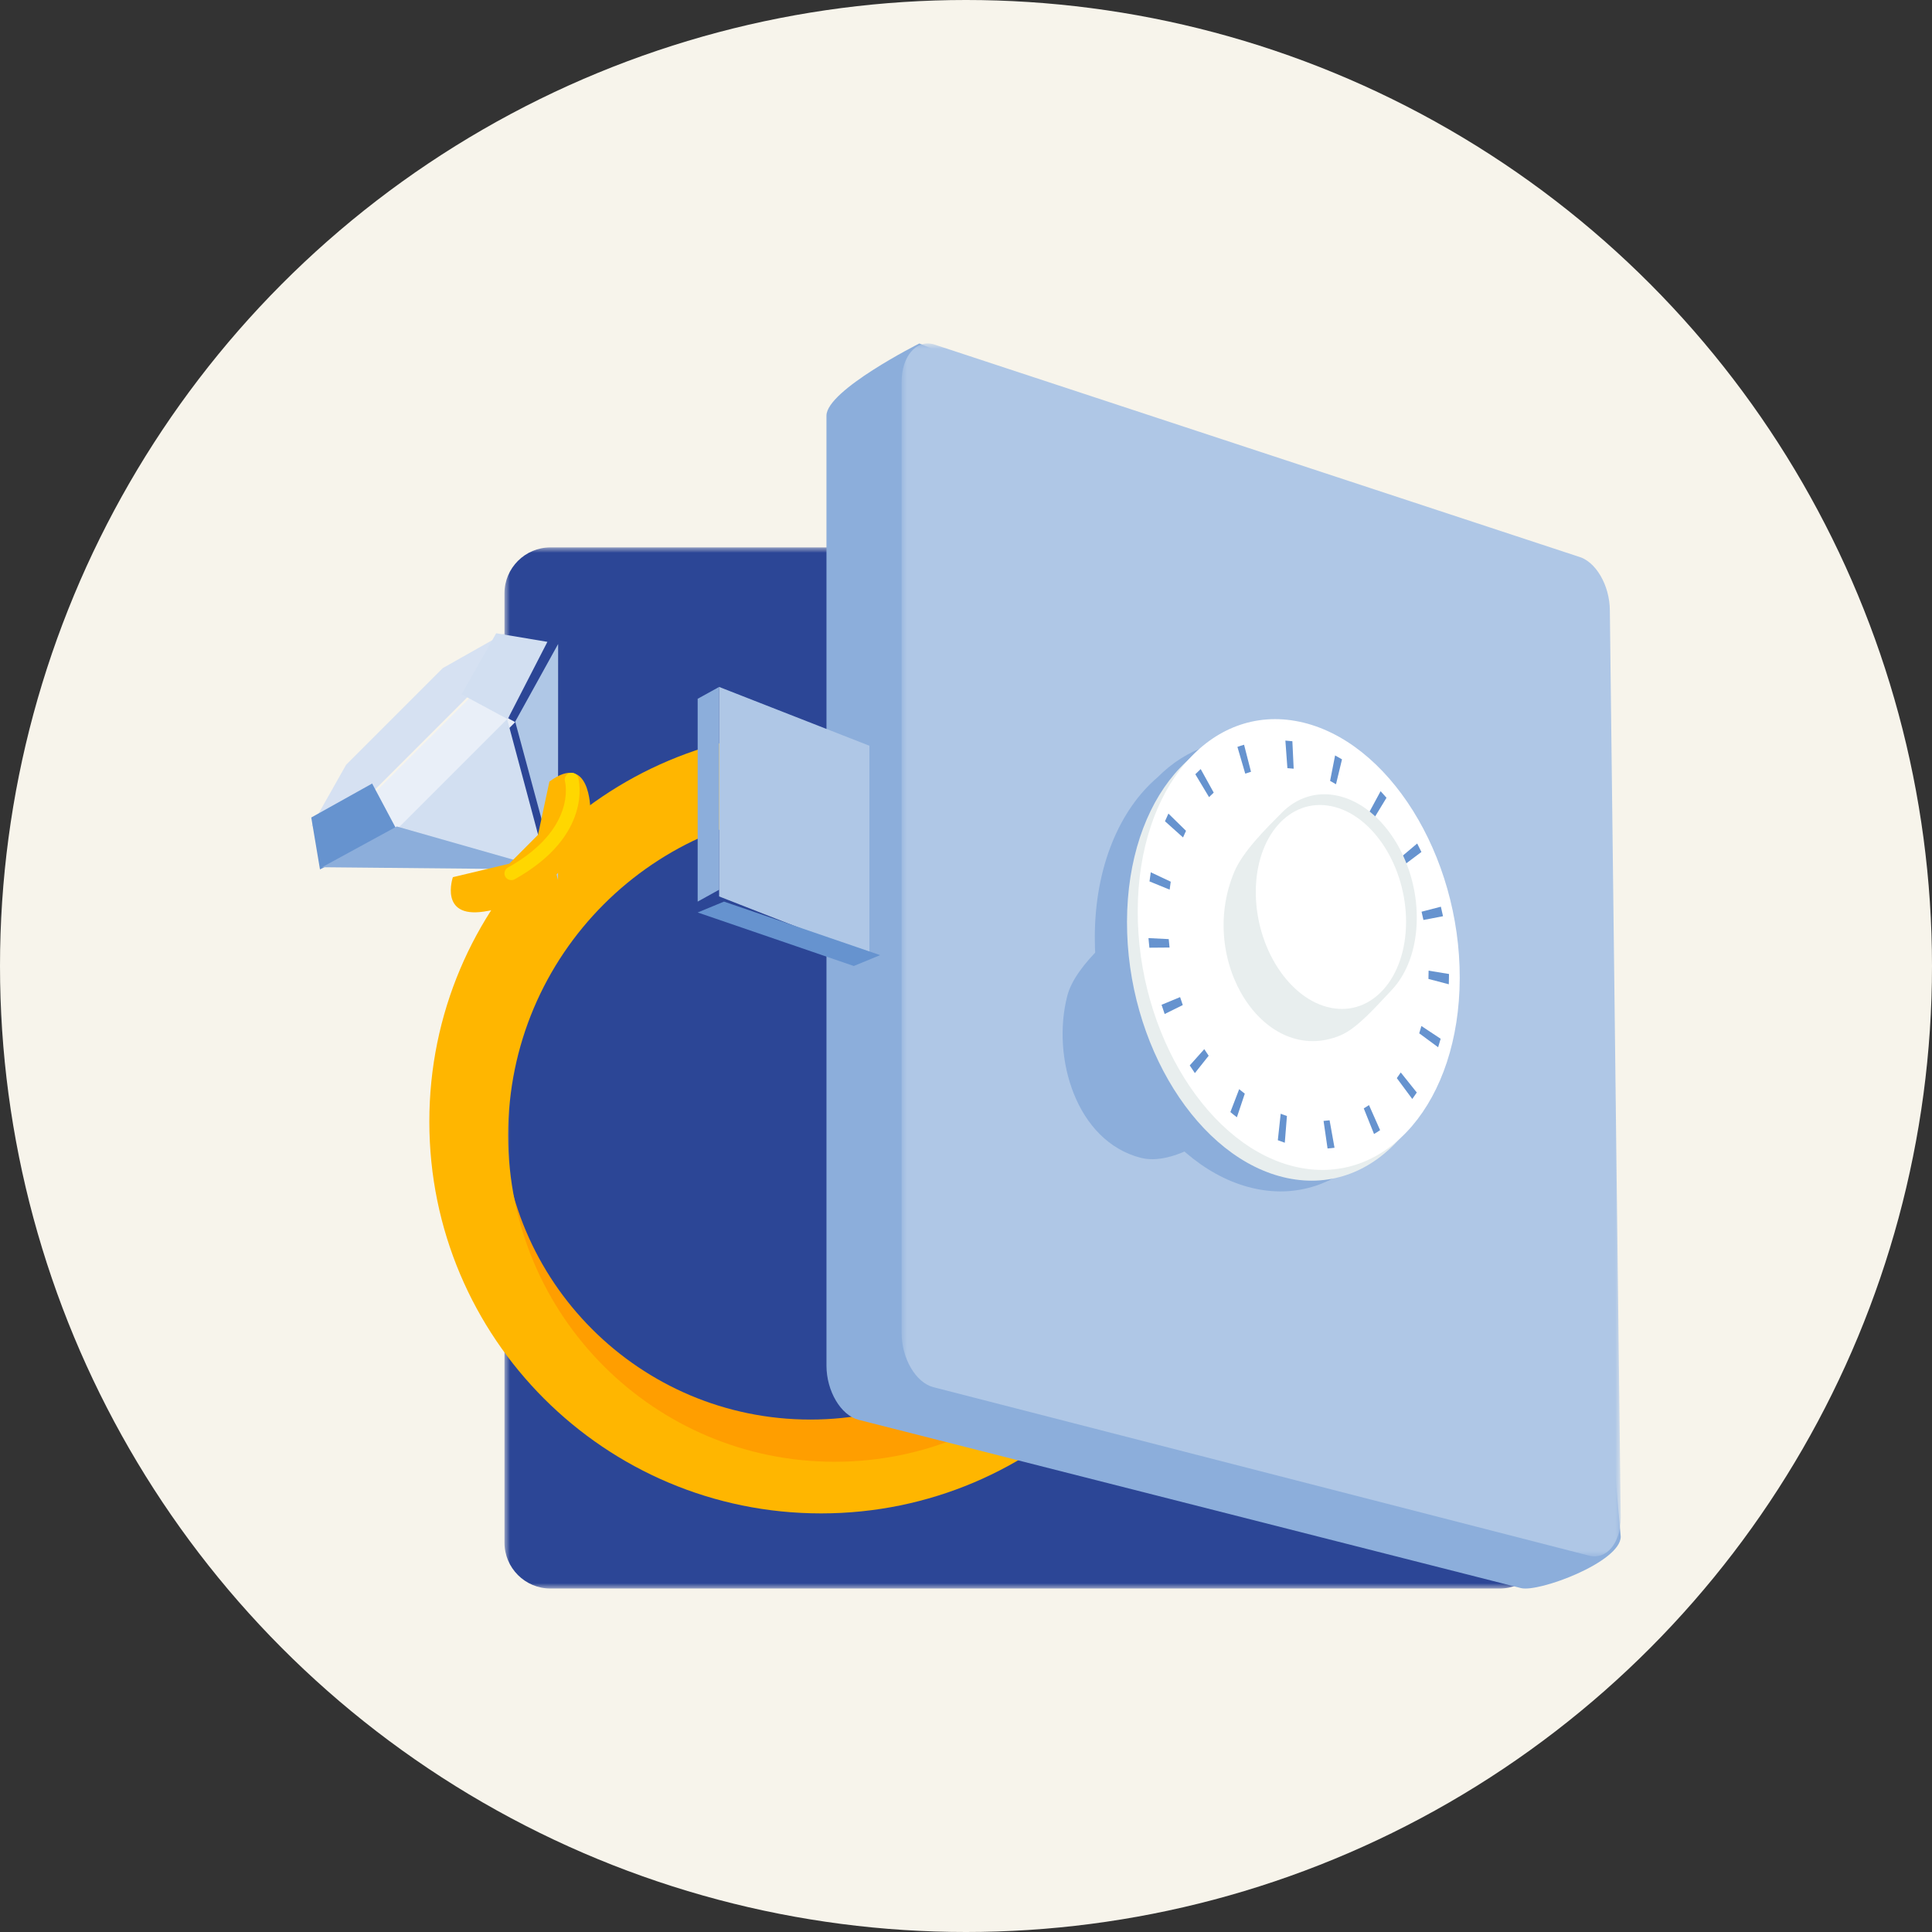 <?xml version="1.0" encoding="UTF-8"?>
<svg width="180px" height="180px" viewBox="0 0 180 180" version="1.1" xmlns="http://www.w3.org/2000/svg" xmlns:xlink="http://www.w3.org/1999/xlink">
    <rect x="0" y="0" width="180" height="180" fill="#333333" stroke="none"/>
    <title>Group 6</title>
    <defs>
        <polygon id="path-1" points="0 0 97 0 97 97 0 97"></polygon>
        <polygon id="path-3" points="0 0 67 0 67 113 0 113"></polygon>
    </defs>
    <g id="desk" stroke="none" stroke-width="1" fill="none" fill-rule="evenodd">
        <g id="Resguardo" transform="translate(-870, -1193)">
            <g id="Group-8" transform="translate(830, 1193)">
                <g id="Group-6" transform="translate(40, 0)">
                    <circle id="Oval" fill="#F7F4EB" cx="90" cy="90" r="90"></circle>
                    <g id="Group-55" transform="translate(29, 32)">
                        <g id="Group-3" transform="translate(18, 19)">
                            <mask id="mask-2" fill="white">
                                <use xlink:href="#path-1"></use>
                            </mask>
                            <g id="Clip-2"></g>
                            <path d="M92.714,97 L4.287,97 C1.919,97 0,95.081 0,92.714 L0,4.286 C0,1.919 1.919,0 4.287,0 L92.714,0 C95.081,0 97,1.919 97,4.286 L97,92.714 C97,95.081 95.081,97 92.714,97" id="Fill-1" fill="#2C4696" mask="url(#mask-2)"></path>
                        </g>
                        <path d="M46.499,100.257 C30.618,100.257 17.743,87.383 17.743,71.501 C17.743,55.618 30.618,42.743 46.499,42.743 C62.382,42.743 75.256,55.618 75.256,71.501 C75.256,87.383 62.382,100.257 46.499,100.257 M46.499,37 C27.446,37 12,52.446 12,71.501 C12,90.555 27.446,106 46.499,106 C65.554,106 81,90.555 81,71.501 C81,52.446 65.554,37 46.499,37" id="Fill-4" fill="#FF9E00"></path>
                        <path d="M48.765,104.19 C31.963,104.19 18.342,90.568 18.342,73.766 C18.342,56.964 31.963,43.342 48.765,43.342 C65.568,43.342 79.189,56.964 79.189,73.766 C79.189,90.568 65.568,104.19 48.765,104.19 M47.5,36 C27.341,36 11,52.342 11,72.5 C11,92.659 27.341,109 47.5,109 C67.658,109 84,92.659 84,72.5 C84,52.342 67.658,36 47.5,36" id="Fill-6" fill="#FFB600"></path>
                        <path d="M80.905,79.994 C80.836,80.002 80.766,80.003 80.694,79.993 C80.28,79.945 79.991,79.631 80.05,79.29 C80.551,76.357 80.606,73.372 80.272,70.392 C80.059,68.494 79.641,66.607 79.028,64.787 C78.916,64.455 79.153,64.111 79.556,64.02 C79.953,63.937 80.375,64.123 80.488,64.455 C81.125,66.346 81.56,68.305 81.781,70.278 C82.128,73.374 82.072,76.416 81.55,79.463 C81.503,79.745 81.232,79.956 80.905,79.994" id="Fill-8" fill="#FFD700"></path>
                        <path d="M79.385,61 C79.14,61 78.908,60.85 78.812,60.601 C76.365,54.279 71.916,48.798 66.289,45.167 C66,44.981 65.913,44.591 66.095,44.296 C66.277,44 66.658,43.911 66.942,44.098 C72.792,47.87 77.413,53.565 79.956,60.136 C80.082,60.46 79.928,60.826 79.611,60.955 C79.537,60.985 79.461,61 79.385,61" id="Fill-10" fill="#FFD700"></path>
                        <polygon id="Fill-12" fill="#D6E1F2" points="12.25 30.249 3.249 39.25 0 45 5.75 41.75 14.75 32.75 18 27"></polygon>
                        <polygon id="Fill-14" fill="#E9EFF8" points="8.261 46 6 41.765 14.78 33 19 35.279"></polygon>
                        <polygon id="Fill-16" fill="#D2DFF1" points="18.298 35 14 32.686 17.229 27 22 27.799"></polygon>
                        <polygon id="Fill-18" fill="#6693CF" points="0.812 49 0 44.165 5.671 41 8 45.379"></polygon>
                        <polygon id="Fill-20" fill="#D2DFF1" points="22 49 18.249 35 8 45.248"></polygon>
                        <polygon id="Fill-22" fill="#AFC7E6" points="22.991 50 23 28 19 35.231"></polygon>
                        <polygon id="Fill-24" fill="#8CAEDB" points="22 49 1 48.798 7.968 45"></polygon>
                        <path d="M22.186,40.822 L21.124,45.779 L18.444,48.47 L13.194,49.724 C13.194,49.724 11.883,53.556 16.074,52.931 C20.265,52.309 24.358,49.724 26,43.401 C26,43.401 25.984,37.985 22.186,40.822" id="Fill-26" fill="#FFB600"></path>
                        <path d="M18.64,50 C18.418,50 18.202,49.886 18.084,49.684 C17.909,49.382 18.016,48.998 18.323,48.826 C24.705,45.255 23.682,40.964 23.636,40.783 C23.55,40.449 23.754,40.106 24.094,40.019 C24.437,39.936 24.783,40.129 24.873,40.463 C24.932,40.681 26.238,45.844 18.957,49.917 C18.857,49.973 18.748,50 18.64,50" id="Fill-28" fill="#FFD700"></path>
                        <path d="M112.706,115.959 L50.991,100.281 C49.339,99.861 48,97.6 48,95.229 L48,6.723 C48,4.354 56.652,0 56.652,0 L111.68,22.954 C113.332,23.374 114.672,25.636 114.672,28.005 L122,111.161 C122,113.53 114.357,116.378 112.706,115.959" id="Fill-30" fill="#8CAEDB"></path>
                        <g id="Group-34" transform="translate(55, 0)">
                            <mask id="mask-4" fill="white">
                                <use xlink:href="#path-3"></use>
                            </mask>
                            <g id="Clip-33"></g>
                            <path d="M64.04,112.932 L2.961,97.24 C1.325,96.82 0,94.557 0,92.185 L0,3.601 C0,1.229 1.325,-0.354 2.961,0.068 L63.025,19.846 C64.66,20.266 65.986,22.529 65.986,24.9 L67,109.399 C67,111.77 65.674,113.352 64.04,112.932" id="Fill-32" fill="#AFC7E6" mask="url(#mask-4)"></path>
                        </g>
                        <polygon id="Fill-35" fill="#8CAEDB" points="36 52 38 50.894 38 32 36 33.105"></polygon>
                        <polygon id="Fill-37" fill="#AFC7E6" points="38 51.52 52 57 52 37.479 38 32"></polygon>
                        <polygon id="Fill-39" fill="#6693CF" points="36 53.013 50.548 58 53 56.987 38.453 52"></polygon>
                        <path d="M104,60.72 C104.033,49.452 97.297,38.938 88.953,37.233 C85.072,36.44 81.537,37.713 78.851,40.416 C75.312,43.429 73.019,48.758 73,55.28 C72.967,66.547 79.703,77.061 88.047,78.767 C91.928,79.56 95.464,78.286 98.149,75.583 C101.688,72.57 103.98,67.242 104,60.72" id="Fill-41" fill="#8CAEDB"></path>
                        <path d="M94,64.664 C94,64.664 83.307,77.402 77.292,75.873 C71.279,74.344 68.938,66.532 70.443,60.757 C71.946,54.983 86.649,47 86.649,47 L94,64.664 Z" id="Fill-43" fill="#8CAEDB"></path>
                        <path d="M106,60.141 C105.967,71.607 99.224,79.496 90.94,77.761 C82.656,76.026 75.967,65.324 76,53.859 C76.034,42.393 82.777,34.504 91.061,36.239 C99.345,37.973 106.034,48.675 106,60.141" id="Fill-45" fill="#E8EEEE"></path>
                        <path d="M107,59.141 C106.967,70.607 100.223,78.496 91.94,76.761 C83.656,75.026 76.967,64.325 77,52.859 C77.033,41.393 83.777,33.504 92.061,35.239 C100.345,36.973 107.034,47.675 107,59.141" id="Fill-47" fill="#FFFFFF"></path>
                        <path d="M90.944,39.567 L90.756,37 C90.971,37.014 91.188,37.032 91.407,37.058 L91.529,39.617 C91.332,39.595 91.136,39.58 90.944,39.567 L90.944,39.567 Z M95.472,41.067 C95.289,40.957 95.106,40.853 94.922,40.753 L95.388,38.381 C95.603,38.496 95.818,38.619 96.031,38.747 L95.472,41.067 Z M87.016,40.077 L86.288,37.586 C86.491,37.514 86.697,37.446 86.907,37.386 L87.553,39.905 C87.37,39.957 87.192,40.014 87.016,40.077 L87.016,40.077 Z M99.061,44.164 C98.906,43.983 98.749,43.807 98.589,43.635 L99.628,41.712 C99.814,41.91 99.997,42.118 100.177,42.326 L99.061,44.164 Z M83.644,42.266 L82.365,40.135 C82.528,39.968 82.695,39.807 82.865,39.651 L84.08,41.846 C83.931,41.982 83.785,42.122 83.644,42.266 L83.644,42.266 Z M101.88,48.541 C101.768,48.308 101.654,48.078 101.535,47.851 L103.036,46.587 C103.171,46.847 103.303,47.11 103.43,47.377 L101.88,48.541 Z M81.221,46.023 L79.538,44.515 C79.639,44.273 79.747,44.034 79.859,43.799 L81.498,45.406 C81.402,45.609 81.309,45.815 81.221,46.023 L81.221,46.023 Z M103.618,53.712 C103.564,53.454 103.507,53.198 103.444,52.942 L105.242,52.476 C105.313,52.769 105.379,53.065 105.442,53.362 L103.618,53.712 Z M79.973,50.887 L78.096,50.119 C78.131,49.833 78.17,49.55 78.215,49.269 L80.075,50.145 C80.037,50.392 80.003,50.638 79.973,50.887 L79.973,50.887 Z M105.982,59.703 L104.085,59.205 C104.095,58.95 104.1,58.693 104.1,58.434 L106,58.745 L106,58.82 C105.999,59.116 105.993,59.411 105.982,59.703 L105.982,59.703 Z M78.086,56.295 C78.052,55.997 78.024,55.701 78,55.4 L79.888,55.495 C79.909,55.757 79.935,56.019 79.964,56.28 L78.086,56.295 Z M104.988,65.571 L103.227,64.272 C103.298,64.049 103.365,63.823 103.429,63.591 L105.223,64.779 C105.149,65.048 105.071,65.311 104.988,65.571 L104.988,65.571 Z M79.51,62.473 C79.408,62.188 79.312,61.903 79.219,61.614 L80.946,60.897 C81.026,61.145 81.109,61.392 81.197,61.638 L79.51,62.473 Z M102.578,70.389 L101.139,68.446 C101.264,68.276 101.387,68.1 101.506,67.92 L102.999,69.787 C102.862,69.993 102.722,70.193 102.578,70.389 L102.578,70.389 Z M82.324,67.979 C82.16,67.746 82,67.506 81.845,67.263 L83.199,65.748 C83.332,65.955 83.469,66.159 83.609,66.361 L82.324,67.979 Z M99.015,73.651 L98.059,71.266 C98.225,71.169 98.386,71.067 98.547,70.96 L99.582,73.295 C99.396,73.421 99.207,73.539 99.015,73.651 L99.015,73.651 Z M86.239,72.093 C86.033,71.937 85.83,71.777 85.632,71.61 L86.451,69.477 C86.622,69.62 86.797,69.759 86.974,69.894 L86.239,72.093 Z M94.686,75 L94.313,72.433 C94.502,72.42 94.689,72.401 94.875,72.375 L95.334,74.933 C95.119,74.963 94.903,74.985 94.686,75 L94.686,75 Z M90.701,74.466 C90.482,74.392 90.266,74.313 90.052,74.231 L90.319,71.765 C90.51,71.839 90.704,71.91 90.9,71.976 L90.701,74.466 Z" id="Fill-49" fill="#6693CF"></path>
                        <path d="M103,53.538 C102.992,56.376 102.081,58.755 100.629,60.275 C99.278,61.689 97.487,63.787 95.909,64.453 C88.82,67.443 82.503,57.582 85.987,49.25 C86.788,47.332 88.934,45.214 90.442,43.7 C91.783,42.352 93.565,41.724 95.518,42.114 C99.667,42.944 103.017,48.057 103,53.538" id="Fill-51" fill="#E8EEEE"></path>
                        <path d="M102,53.921 C101.984,59.107 98.838,62.677 94.971,61.892 C91.105,61.106 87.985,56.266 88,51.078 C88.015,45.892 91.162,42.323 95.028,43.108 C98.895,43.893 102.016,48.734 102,53.921" id="Fill-53" fill="#FFFFFF"></path>
                    </g>
                </g>
            </g>
        </g>
    </g>
</svg>